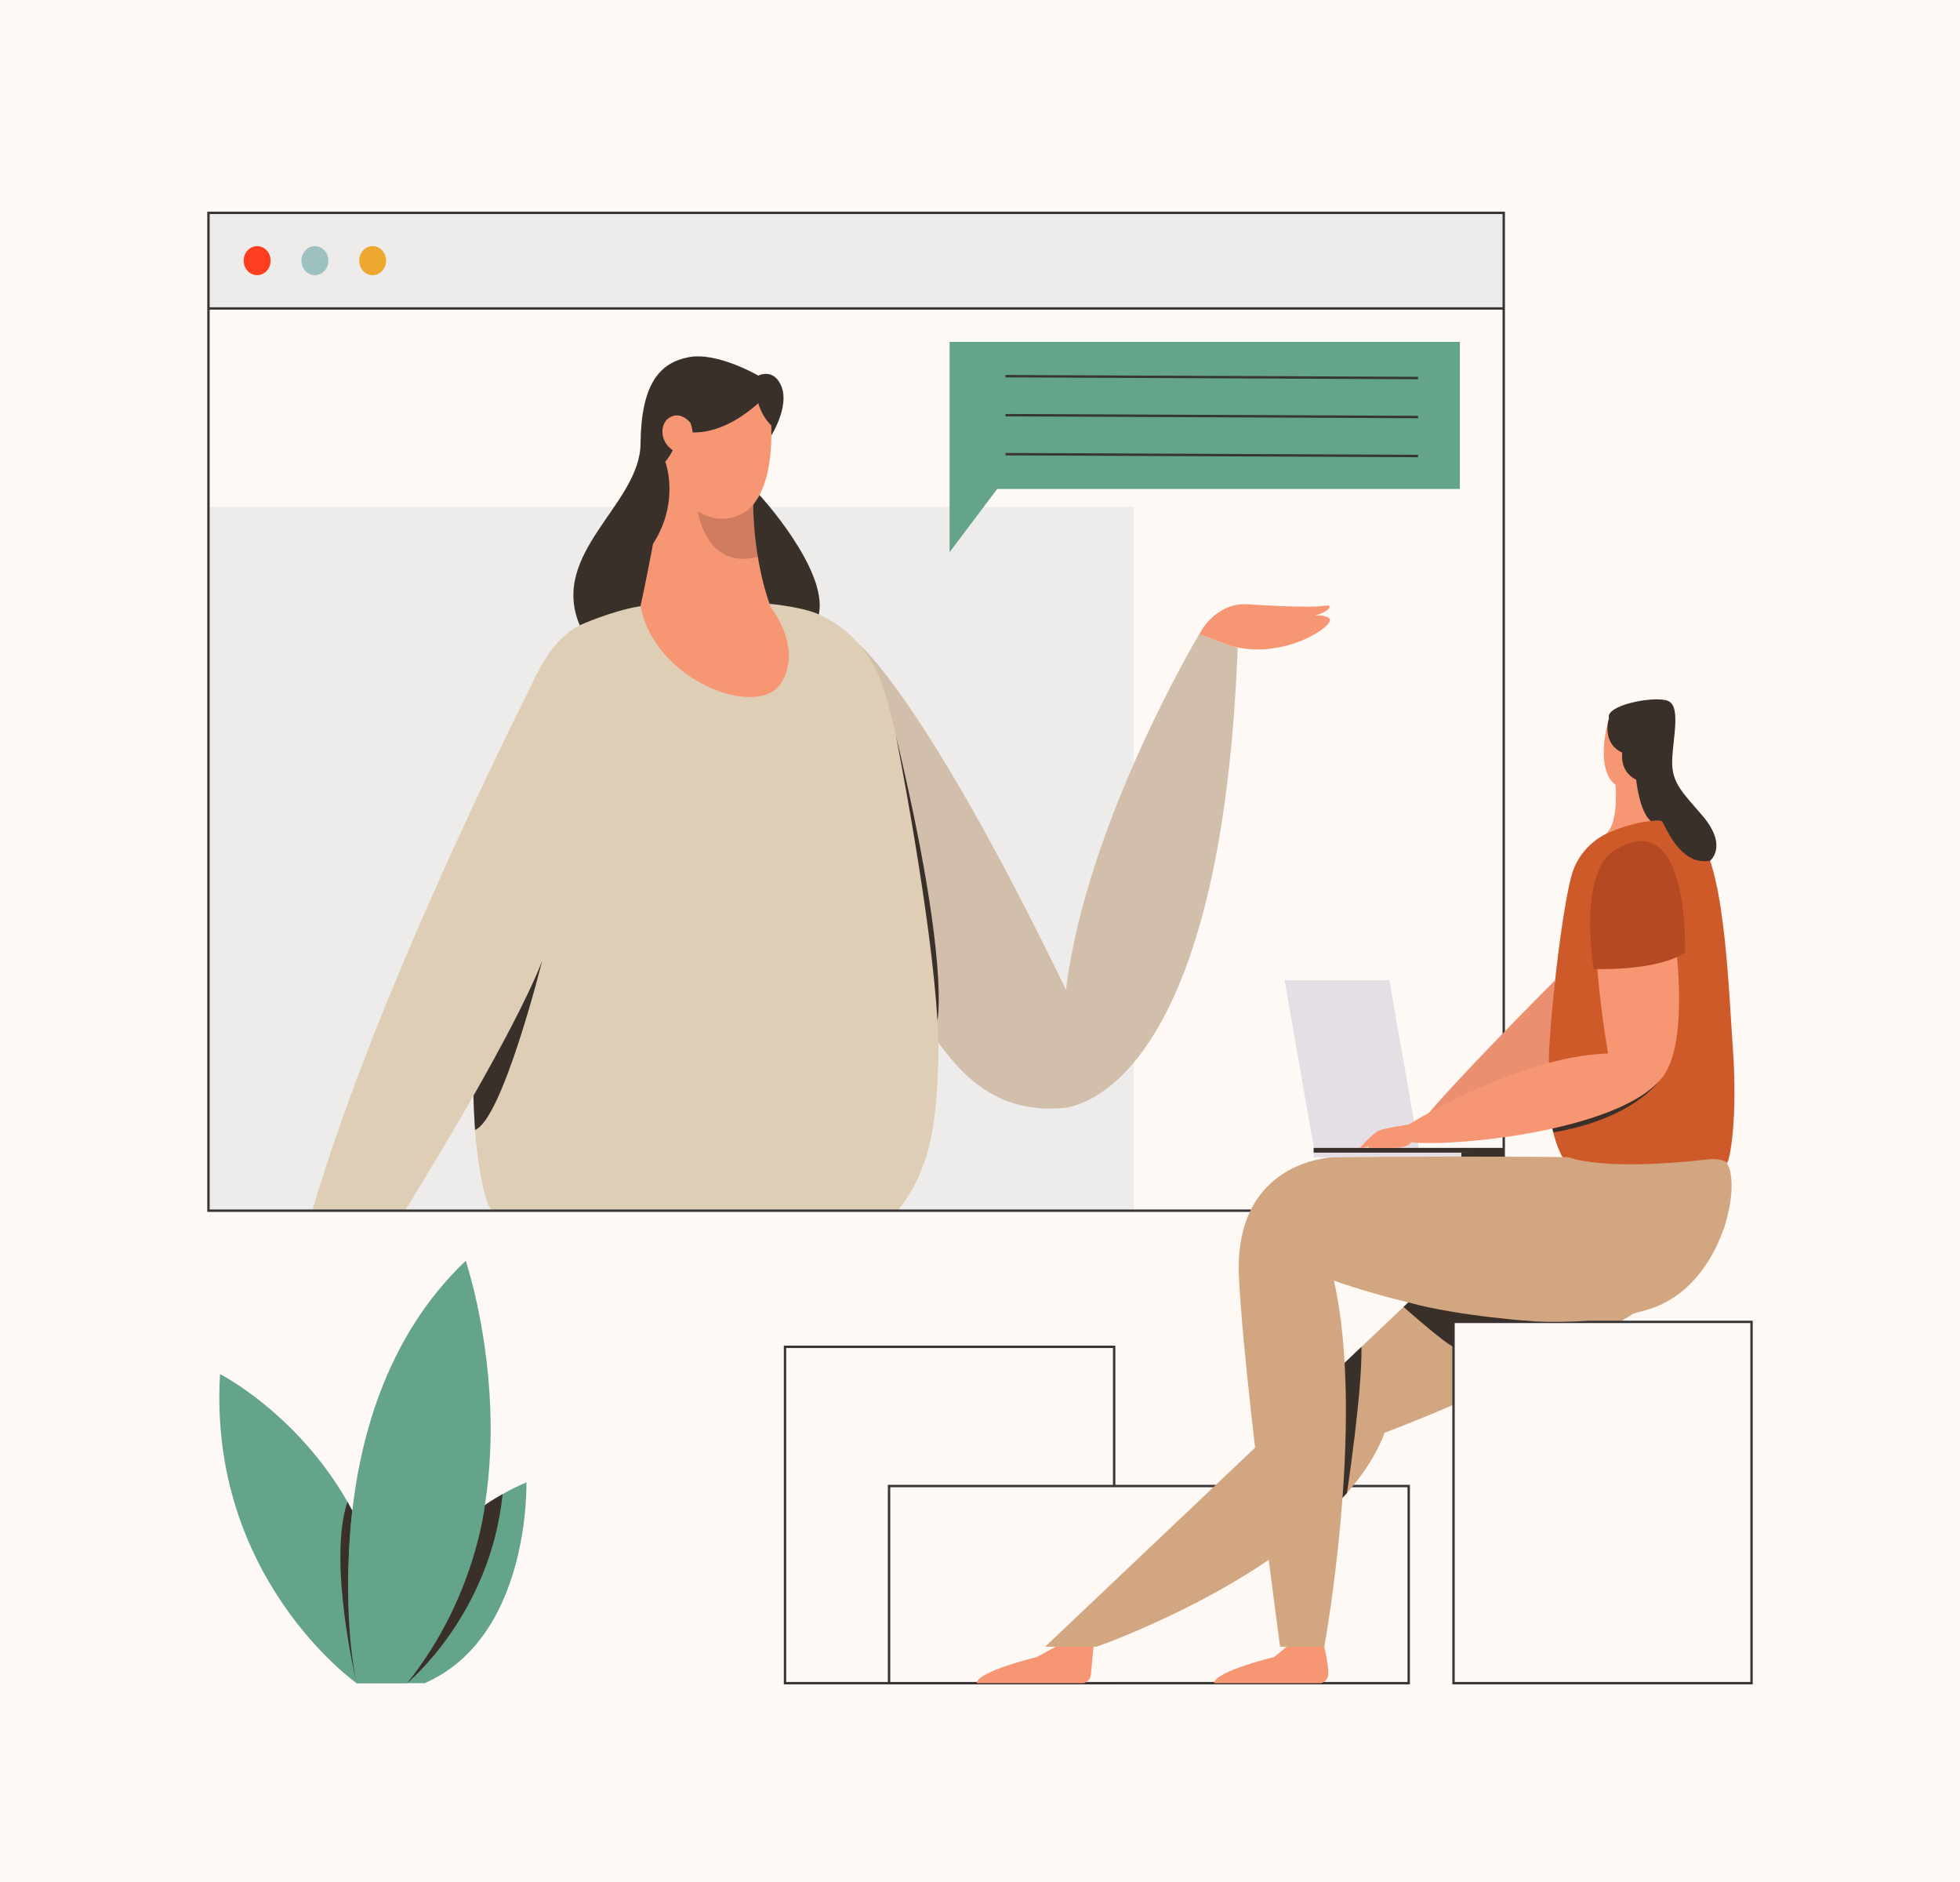 <svg width="974" height="935" viewBox="0 0 974 935" fill="none" xmlns="http://www.w3.org/2000/svg">
<path d="M0 935H974V-2.38419e-06H0V935Z" fill="#FFF9F6"/>
<path d="M563.425 601.511H103.595V251.867H563.425V601.511Z" fill="#EDECEB"/>
<path d="M747.265 153.251H103.595V105.749H747.265V153.251Z" fill="#EDECEB"/>
<path d="M134.482 129.501C134.482 133.483 131.483 136.711 127.784 136.711C124.086 136.711 121.087 133.483 121.087 129.501C121.087 125.519 124.086 122.29 127.784 122.29C131.483 122.29 134.482 125.519 134.482 129.501Z" fill="#FF3D1F"/>
<path d="M163.18 129.501C163.18 133.483 160.181 136.711 156.482 136.711C152.784 136.711 149.785 133.483 149.785 129.501C149.785 125.519 152.784 122.29 156.482 122.29C160.181 122.29 163.18 125.519 163.18 129.501Z" fill="#9CC1BF"/>
<path d="M191.878 129.501C191.878 133.483 188.879 136.711 185.18 136.711C181.482 136.711 178.483 133.483 178.483 129.501C178.483 125.519 181.482 122.29 185.18 122.29C188.879 122.29 191.878 125.519 191.878 129.501Z" fill="#EDA82F"/>
<path d="M747.265 153.847H103.595V152.657H747.265V153.847Z" fill="#373535"/>
<path d="M471.885 169.878V242.925V274.336L495.561 242.925H725.464V169.878H471.885Z" fill="#64A48A"/>
<path d="M704.687 188.414L499.677 187.49L499.682 186.299L704.693 187.225L704.687 188.414Z" fill="#373535"/>
<path d="M704.687 207.788L499.677 206.864L499.682 205.675L704.693 206.599L704.687 207.788Z" fill="#373535"/>
<path d="M704.687 227.164L499.677 226.238L499.682 225.049L704.693 225.973L704.687 227.164Z" fill="#373535"/>
<path d="M177.175 836.25C177.175 836.25 103.308 784.175 109.339 682.673C109.339 682.673 198.28 728.027 193.758 836.25H177.175Z" fill="#64A48A"/>
<path d="M193.757 836.25C193.757 836.25 192.251 766.59 261.593 736.442C261.593 736.442 263.811 813.201 211.071 836.25H193.757Z" fill="#64A48A"/>
<path d="M177.175 836.25C177.175 836.25 162.676 775.843 172.658 746.155L175.082 750.565C175.082 750.565 169.151 796.551 177.175 836.25Z" fill="#39302A"/>
<path d="M177.175 836.25C177.175 836.25 151.046 702.774 231.444 626.395C231.444 626.395 273.618 750.639 202.282 836.25H177.175Z" fill="#64A48A"/>
<path d="M202.282 836.25C202.282 836.25 243.618 802.467 249.779 742.319C249.779 742.319 242.253 746.622 240.947 747.843C240.947 747.843 236.218 794.227 202.282 836.25Z" fill="#39302A"/>
<path d="M615.056 321.93L595.993 314.961C595.993 314.961 539.828 408.71 529.74 491.721C459.353 346.3 426.992 320.189 426.992 320.189C433.144 342.376 446.972 484.916 446.972 484.916C466.393 522.264 486.093 553.845 527.495 550.558C527.495 550.558 606.304 550.794 615.056 321.93" fill="#D2BFAB"/>
<path d="M446.064 601.51H244.545C240.872 599.306 231.16 561.92 237.185 502.106C243.217 442.298 247.765 331.038 288.091 310.65C328.553 290.193 394.909 301.634 394.909 301.634C394.909 301.634 422.041 304.816 435.959 334.045C448.465 360.302 467.993 489.633 466.289 527.797C465.14 553.542 464.215 578.862 446.064 601.51Z" fill="#DECEB6"/>
<path d="M334.929 192.387L382.208 199.157L374.256 250.833L326.425 251.828L334.929 192.387Z" fill="#F79673"/>
<path d="M383.24 302.307C364.909 311.363 318.304 301.185 318.304 301.185C324.344 264.33 326.425 251.827 326.425 251.827L374.6 230.609C371.733 272.617 383.24 302.307 383.24 302.307Z" fill="#F79673"/>
<path d="M341.431 193.311L382.208 199.157C382.208 199.157 386.068 224.039 379.399 241.523C375.784 250.999 369.839 258.217 357.983 257.921C342.652 256.344 334.506 243.379 333.51 234.768C331.359 216.18 341.431 193.311 341.431 193.311Z" fill="#F79673"/>
<path d="M374.255 250.833C374.255 250.833 363.287 263.964 346.812 254.036C346.812 254.036 350.771 283.573 376.822 276.612C376.822 276.612 374.652 265.125 374.255 250.833" fill="#CF7C61"/>
<path d="M383.24 302.008C383.24 302.008 399.374 322.23 387.902 339.739C376.43 357.248 325.082 338.411 318.304 300.887C318.304 300.887 356.064 292.622 383.24 302.008" fill="#F79673"/>
<path d="M269.389 329.998C269.389 329.998 189.442 484.683 155.182 601.51H201.194C201.194 601.51 253.363 518.315 269.389 477.521C285.414 436.727 298.105 304.857 269.389 329.998Z" fill="#DECEB6"/>
<path d="M336.741 213.608C336.741 213.608 353.725 220.929 376.822 200.337C376.822 200.337 378.457 206.767 383.24 211.331L383.32 216.352C383.32 216.352 392.141 202.281 388.48 192.387C384.82 182.491 376.822 186.608 376.822 186.608C376.822 186.608 356.446 174.711 342.261 177.457C328.074 180.203 318.601 190.271 318.304 220.472C318.008 250.675 272.816 274.528 288.09 310.651C288.09 310.651 304.069 303.404 318.304 301.185C318.304 301.185 329.25 250.771 330.592 229.396C330.592 229.396 337.17 222.075 336.741 213.608" fill="#39302A"/>
<path d="M343.101 210.079C343.101 210.079 337.925 203.348 331.933 208.022C326.976 211.874 327.816 224.399 341.796 226.335C341.796 226.335 346.44 219.292 343.101 210.079" fill="#F79673"/>
<path d="M330.592 229.396C330.592 229.396 338.15 248.975 324.533 270.188C324.533 270.188 323.041 248.616 330.592 229.396Z" fill="#39302A"/>
<path d="M377.425 245.943C377.425 245.943 411.618 283.027 406.913 305.291C406.913 305.291 401.094 301.965 382.432 300.009C382.432 300.009 374.788 280.394 374.256 250.833C374.256 250.833 376.648 247.51 377.425 245.943" fill="#39302A"/>
<path d="M235.3 544.359C235.192 547.231 236.052 561.397 236.052 561.397C249.739 556.187 269.388 477.521 269.388 477.521C262.431 495.233 248.66 520.937 235.303 544.354L235.3 544.359Z" fill="#39302A"/>
<path d="M445.129 365.151C445.129 365.151 462.896 454.863 465.844 507.099C465.844 507.099 472.262 478.436 445.129 365.151Z" fill="#39302A"/>
<path d="M595.993 315.074C595.993 315.074 603.279 299.838 619.076 300.188C619.076 300.188 650.675 302.313 657.897 300.974C665.12 299.636 657.897 307.23 644.355 306.818C644.355 306.818 658.183 304.03 660.748 307.476C663.313 310.921 637.956 327.966 612.265 321.022L595.993 315.074Z" fill="#F79673"/>
<path d="M553.668 836.249H390.103V669.156H553.668V836.249Z" fill="#FFF9F6"/>
<path d="M390.697 835.655H553.073V669.749H390.697V835.655ZM554.263 836.845H389.508V668.56H554.263V836.845Z" fill="#373535"/>
<path d="M700.037 836.249H441.807V738.311H700.037V836.249Z" fill="#FFF9F6"/>
<path d="M442.403 835.655H699.443V738.905H442.403V835.655ZM700.633 836.845H441.213V737.716H700.633V836.845Z" fill="#373535"/>
<path d="M104.189 600.916H746.671V106.345H104.189V600.916ZM747.861 602.105H103V105.156H747.861V602.105Z" fill="#373535"/>
<path d="M772.798 486.974C772.798 486.974 720.021 539.887 706.979 556.761L712.818 567.886C712.818 567.886 753.853 544.403 769.542 528.646L772.798 486.974Z" fill="#EB8F71"/>
<path d="M774.605 576.223L519.356 818.145H544.983C544.983 818.145 663.391 776.812 688.101 711.832C688.101 711.832 856.075 649.025 858.103 603.263C859.095 580.856 774.605 576.223 774.605 576.223Z" fill="#D3A682"/>
<path d="M870.405 836.249H722.315V656.759H870.405V836.249Z" fill="#FFF9F6"/>
<path d="M722.908 835.655H869.811V657.353H722.908V835.655ZM871 836.845H721.719V656.164H871V836.845Z" fill="#373535"/>
<path d="M826.728 356.918L799.58 356.813L802.923 390.959L826.589 391.051L826.728 356.918Z" fill="#F79673"/>
<path d="M797.09 414.866C807.509 420.014 830.963 415.537 830.963 415.537C825.446 395.99 826.21 374.347 826.21 374.347L802.803 388.93C804.433 412.81 797.09 414.866 797.09 414.866Z" fill="#F79673"/>
<path d="M822.995 356.9L799.579 356.813C799.579 356.813 795.349 370.486 797.652 380.87C798.901 386.498 801.645 391.05 808.339 391.865C817.091 392.248 822.745 385.63 824.019 380.87C826.765 370.594 822.995 356.9 822.995 356.9Z" fill="#F79673"/>
<path d="M812.797 366.192C812.797 366.192 816.265 362.835 819.249 365.959C821.716 368.536 820.209 375.511 812.185 375.441C812.185 375.441 810.157 371.096 812.797 366.192" fill="#F79673"/>
<path d="M830.964 415.536C830.964 415.536 805.86 431.752 797.09 429.464C788.32 427.176 792.361 417.199 797.09 414.866C797.09 414.866 816.177 414.078 830.964 415.536" fill="#F79673"/>
<path d="M704.984 570.316H652.902L638.356 486.974H690.439L704.984 570.316Z" fill="#E4DFE5"/>
<path d="M747.265 574.997H652.809V570.316H747.265V574.997Z" fill="#E4DFE5"/>
<path d="M777.158 576.223L858.214 577.791C859.684 576.537 863.568 555.285 861.159 521.287C858.744 487.289 856.927 424.044 840.798 412.455C824.614 400.825 798.074 414.355 798.074 414.355C798.074 414.355 786.362 419.303 781.654 432.777C776.463 447.635 768.842 514.195 769.522 535.889C769.982 550.525 769.898 563.348 777.158 576.223Z" fill="#CE5A2A"/>
<path d="M825.729 428.455C823.326 419.188 815.508 420.362 813.694 420.683C796.926 424.144 794.358 436.875 793.362 447.658C790.701 476.452 799.13 523.41 799.13 523.41C753.936 524.783 700.037 558.712 700.037 558.712L701.256 567.544C725.164 569.9 810.818 561.003 827.718 532.876C840.83 511.055 831.608 451.13 825.729 428.455Z" fill="#F79673"/>
<path d="M652.809 570.316H747.265V572.657H652.809V570.316Z" fill="#39302A"/>
<path d="M726.198 572.658V574.998H747.266V571.487L726.198 572.658Z" fill="#39302A"/>
<path d="M669.367 741.746C669.367 741.746 677.016 691.343 676.554 669.157L668.198 677.075L663.048 691.814L667.135 744.247C667.135 744.247 668.998 742.155 669.367 741.746Z" fill="#39302A"/>
<path d="M662.49 574.997C662.49 574.997 612.822 576.125 615.682 634.789C618.179 686.012 636.122 818.145 636.122 818.145H658.087C658.087 818.145 678.674 706.025 662.876 636.24C662.876 636.24 756.454 670.835 820.239 650.197C855.244 638.872 865.884 589.451 858.103 577.791C855.695 574.185 838.459 576.411 817.836 575.721C760.562 573.811 662.49 574.997 662.49 574.997Z" fill="#D3A682"/>
<path d="M697.466 649.333C697.466 649.333 717.742 667.319 722.314 669.156V656.759L763.038 656.543C763.038 656.543 725.405 654.129 699.842 647.083L697.466 649.333Z" fill="#39302A"/>
<path d="M803.077 422.17C803.077 422.17 784.535 428.229 791.918 481.427C791.918 481.427 823.327 482.799 837.398 473.189C837.398 473.189 839.801 399.637 803.077 422.17" fill="#B54923"/>
<path d="M775.519 573.212C775.519 573.212 789.114 583.914 859.017 574.78C859.017 574.78 794.182 568.651 775.519 573.212Z" fill="#CE5A2A"/>
<path d="M771.481 560.706L771.473 560.71L771.882 562.556C771.882 562.556 807.949 557.927 825.153 536.404C815.454 547.776 794.125 555.667 771.481 560.706Z" fill="#39302A"/>
<path d="M799.579 356.813C799.579 356.813 795.527 369.057 806.166 373.931C806.166 373.931 804.565 383.269 813.089 387.387C813.089 387.387 814.59 403.081 820.33 407.933C820.33 407.933 824.357 407.429 825.729 407.933C827.102 408.437 834.107 430.585 849.826 427.634C849.826 427.634 858.906 420.458 846.093 405.347C836.681 394.25 830.706 389.333 830.963 378.121C831.219 366.909 835.567 350.663 828.703 348.146C821.839 345.63 797.454 350.378 799.579 356.813Z" fill="#39302A"/>
<path d="M639.366 818.146L633.189 823.263C633.189 823.263 603.671 830.359 603.33 836.25H656.526C656.526 836.25 659.73 835.506 660.073 831.958C660.417 828.411 658.087 818.146 658.087 818.146H639.366Z" fill="#F79673"/>
<path d="M524.661 818.146L515.239 823.263C515.239 823.263 485.723 830.359 485.38 836.25H538.577C538.577 836.25 541.78 835.506 542.124 831.958C542.467 828.411 543.381 818.146 543.381 818.146H524.661Z" fill="#F79673"/>
<path d="M700.038 558.712C700.038 558.712 688.732 560.336 685.428 561.658C682.123 562.979 675.779 570.316 675.779 570.316H677.498L680.01 569.458L680.074 570.316H691.244C691.244 570.316 699.5 570.722 701.255 567.544C701.255 567.544 701.231 561.782 700.038 558.712" fill="#F79673"/>
</svg>

